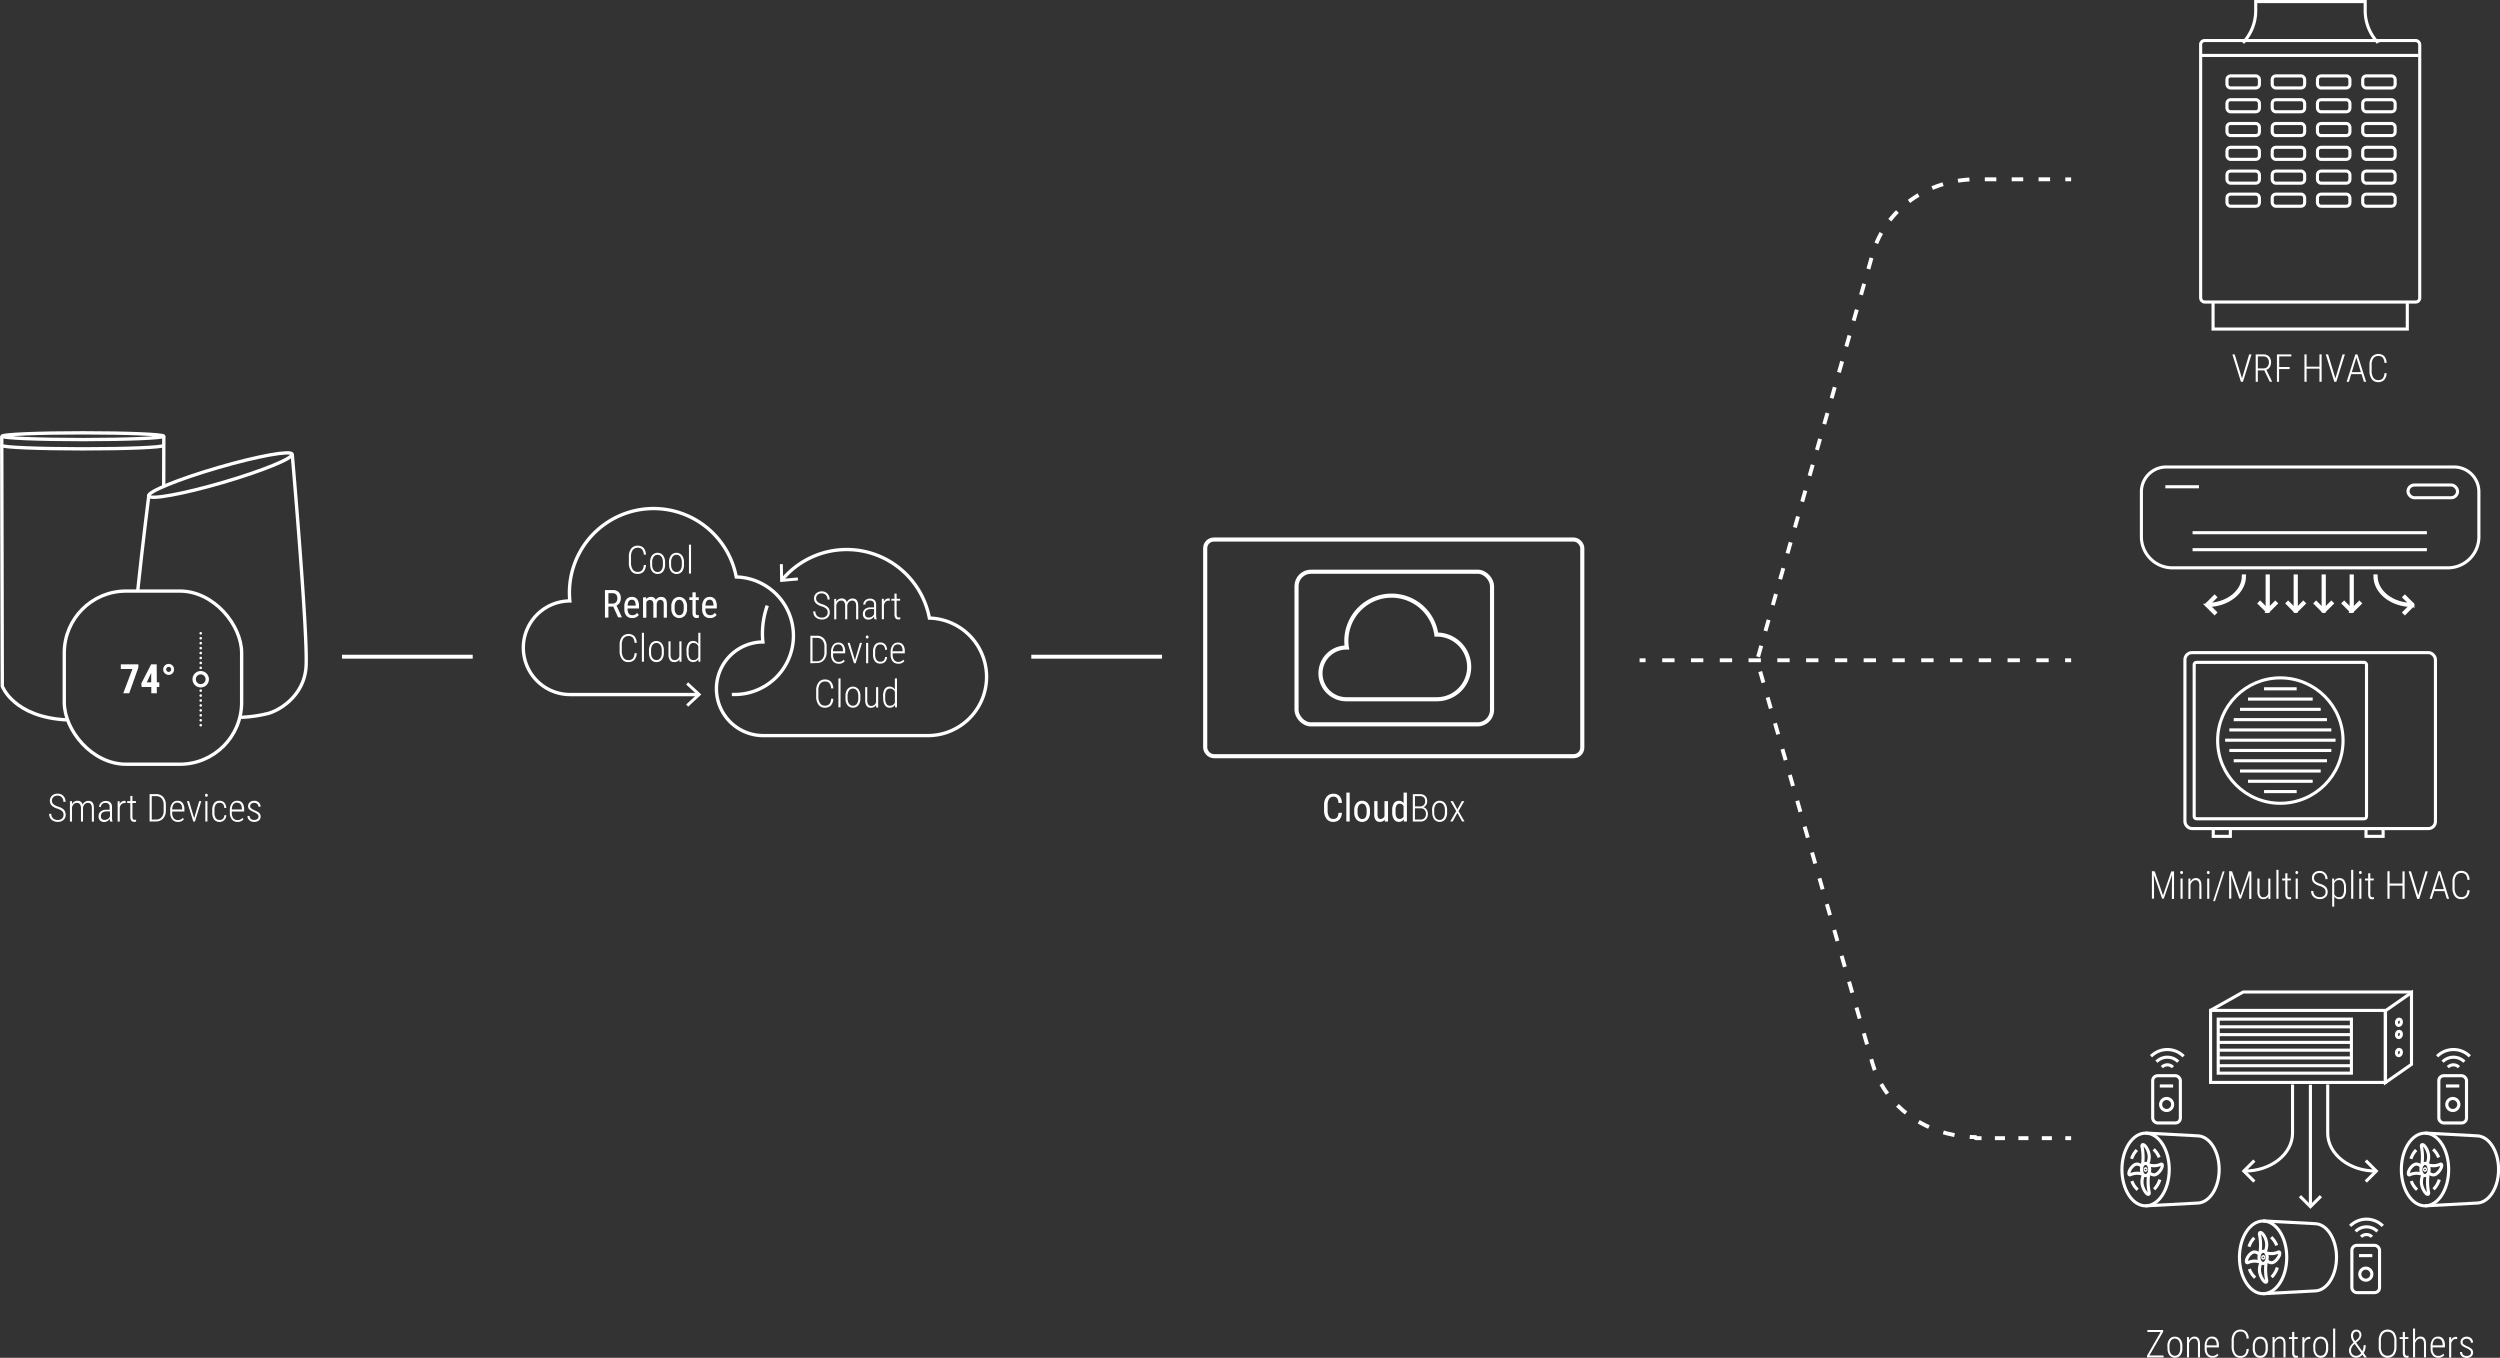 <?xml version="1.0" encoding="UTF-8"?> <svg xmlns="http://www.w3.org/2000/svg" viewBox="0 0 907.77 493.03"><rect x="0" y="0" width="907.77" height="493.03" fill="#333333" stroke="none"/><defs><style>.cls-1{fill:#fff;}.cls-10,.cls-11,.cls-2,.cls-3,.cls-4,.cls-5,.cls-6,.cls-7,.cls-8,.cls-9{fill:none;stroke:#fff;}.cls-2,.cls-3{stroke-width:1.13px;}.cls-10,.cls-3{stroke-miterlimit:10;}.cls-11,.cls-4,.cls-5,.cls-6,.cls-7{stroke-linejoin:round;}.cls-4,.cls-5,.cls-6,.cls-7{stroke-width:1.42px;}.cls-5{stroke-dasharray:4.48 5.97;}.cls-6{stroke-dasharray:3.65 4.87;}.cls-7{stroke-dasharray:4.18 5.58;}.cls-8{stroke-width:1.5px;}.cls-10,.cls-11,.cls-9{stroke-width:1.22px;}.cls-11{stroke-linecap:round;}</style></defs><g id="Layer_2" data-name="Layer 2"><g id="Layer_7" data-name="Layer 7"><path class="cls-1" d="M23.06,295.85a1.78,1.78,0,0,0-.48-1.31,4.87,4.87,0,0,0-1.77-.92,5.6,5.6,0,0,1-1.91-1,2.57,2.57,0,0,1,0-3.72,2.88,2.88,0,0,1,2-.72A2.76,2.76,0,0,1,23,289a3,3,0,0,1,.81,2.15H23a2.29,2.29,0,0,0-.57-1.62,1.94,1.94,0,0,0-1.53-.62,2.09,2.09,0,0,0-1.49.51,1.73,1.73,0,0,0-.54,1.31A1.6,1.6,0,0,0,19.4,292a4.53,4.53,0,0,0,1.63.86,6.38,6.38,0,0,1,1.7.77,2.61,2.61,0,0,1,.85.94,2.8,2.8,0,0,1,.27,1.27,2.39,2.39,0,0,1-.79,1.88,3,3,0,0,1-2.09.72,3.58,3.58,0,0,1-1.6-.36,2.72,2.72,0,0,1-1.12-1,3,3,0,0,1-.41-1.59h.78a2.14,2.14,0,0,0,.64,1.65,2.38,2.38,0,0,0,1.71.6,2.24,2.24,0,0,0,1.52-.5A1.73,1.73,0,0,0,23.06,295.85Z"></path><path class="cls-1" d="M26.15,290.9l0,1.11a2.16,2.16,0,0,1,2-1.24A1.76,1.76,0,0,1,30,292.13a2.51,2.51,0,0,1,.9-1,2.23,2.23,0,0,1,1.2-.34c1.33,0,2,.85,2,2.57v5h-.75v-4.91A2.48,2.48,0,0,0,33,292a1.3,1.3,0,0,0-1.12-.47,1.58,1.58,0,0,0-1.19.55,2.17,2.17,0,0,0-.55,1.34v4.92H29.4v-4.89A2.4,2.4,0,0,0,29,292a1.33,1.33,0,0,0-1.12-.47,1.53,1.53,0,0,0-1.07.43,2.43,2.43,0,0,0-.66,1.23v5.15h-.76v-7.4Z"></path><path class="cls-1" d="M40,298.3a4.55,4.55,0,0,1-.14-1,2.41,2.41,0,0,1-.88.86,2.27,2.27,0,0,1-1.16.31,2,2,0,0,1-1.49-.54,2.09,2.09,0,0,1-.54-1.54,2.15,2.15,0,0,1,.74-1.72,3.09,3.09,0,0,1,2-.65h1.27v-1a1.45,1.45,0,0,0-.39-1.14,1.7,1.7,0,0,0-1.15-.34,1.63,1.63,0,0,0-1.16.41,1.37,1.37,0,0,0-.45,1.06H36a2,2,0,0,1,.69-1.54,2.41,2.41,0,0,1,1.71-.63,2.28,2.28,0,0,1,1.69.56,2.19,2.19,0,0,1,.58,1.63v3.63a5.12,5.12,0,0,0,.19,1.63v.08ZM38,297.71a2.11,2.11,0,0,0,1.19-.35,2.13,2.13,0,0,0,.75-.93v-1.8h-1.2a2.45,2.45,0,0,0-1.57.46,1.5,1.5,0,0,0-.52,1.21Q36.6,297.71,38,297.71Z"></path><path class="cls-1" d="M45.61,291.61a2.88,2.88,0,0,0-.47,0,1.42,1.42,0,0,0-1.06.43,2.35,2.35,0,0,0-.6,1.19v5.11h-.76v-7.4h.74l0,1.11a1.77,1.77,0,0,1,1.69-1.24,1,1,0,0,1,.46.09Z"></path><path class="cls-1" d="M48.09,289v1.88h1.26v.69H48.09v4.91a1.8,1.8,0,0,0,.18.91.65.65,0,0,0,.61.3,4,4,0,0,0,.54-.07l0,.68a1.81,1.81,0,0,1-.74.12c-.89,0-1.35-.61-1.37-1.83v-5H46.19v-.69h1.14V289Z"></path><path class="cls-1" d="M54.32,298.3v-9.95h2.34a3.31,3.31,0,0,1,2.57,1,4.23,4.23,0,0,1,1,2.86v2.08a4.19,4.19,0,0,1-1,2.93,3.42,3.42,0,0,1-2.67,1.05Zm.78-9.21v8.49h1.51a2.61,2.61,0,0,0,2.06-.83,3.47,3.47,0,0,0,.75-2.35v-2.09a3.58,3.58,0,0,0-.71-2.38,2.58,2.58,0,0,0-2.07-.84Z"></path><path class="cls-1" d="M64.57,298.44a2.55,2.55,0,0,1-2-.86,3.62,3.62,0,0,1-.76-2.43v-.9a4.08,4.08,0,0,1,.72-2.56,2.33,2.33,0,0,1,1.95-.92,2.23,2.23,0,0,1,1.84.78,3.9,3.9,0,0,1,.64,2.41v.71H62.53v.42a3.11,3.11,0,0,0,.54,2,1.84,1.84,0,0,0,1.54.69,2.24,2.24,0,0,0,1.77-.8l.39.51A2.54,2.54,0,0,1,64.57,298.44Zm-.13-7a1.63,1.63,0,0,0-1.38.63,3.31,3.31,0,0,0-.53,1.85h3.63v-.2C66.13,292.24,65.55,291.48,64.44,291.48Z"></path><path class="cls-1" d="M70.5,297.11l1.82-6.21h.78l-2.31,7.4h-.6l-2.32-7.4h.78Z"></path><path class="cls-1" d="M74.45,288.77a.62.62,0,0,1,.13-.4.51.51,0,0,1,.74,0,.62.62,0,0,1,.13.4.56.56,0,0,1-.13.39.51.51,0,0,1-.74,0A.56.56,0,0,1,74.45,288.77Zm.87,9.53h-.76v-7.4h.76Z"></path><path class="cls-1" d="M79.76,297.73a1.61,1.61,0,0,0,1.22-.45,1.93,1.93,0,0,0,.46-1.27h.73a2.53,2.53,0,0,1-.73,1.78,2.31,2.31,0,0,1-1.68.65,2.37,2.37,0,0,1-2-.85,4,4,0,0,1-.69-2.5v-.9a4.16,4.16,0,0,1,.67-2.56,2.37,2.37,0,0,1,2-.86,2.24,2.24,0,0,1,1.74.69,3,3,0,0,1,.68,1.94h-.73A2.29,2.29,0,0,0,81,292a1.53,1.53,0,0,0-1.22-.5,1.64,1.64,0,0,0-1.44.66,3.58,3.58,0,0,0-.46,2V295a3.59,3.59,0,0,0,.46,2.06A1.67,1.67,0,0,0,79.76,297.73Z"></path><path class="cls-1" d="M86.21,298.44a2.55,2.55,0,0,1-2-.86,3.67,3.67,0,0,1-.75-2.43v-.9a4.08,4.08,0,0,1,.71-2.56,2.33,2.33,0,0,1,2-.92,2.22,2.22,0,0,1,1.84.78,3.83,3.83,0,0,1,.64,2.41v.71H84.17v.42a3.11,3.11,0,0,0,.54,2,1.86,1.86,0,0,0,1.54.69,2.21,2.21,0,0,0,1.77-.8l.39.51A2.54,2.54,0,0,1,86.21,298.44Zm-.13-7a1.62,1.62,0,0,0-1.37.63,3.15,3.15,0,0,0-.53,1.85h3.63v-.2C87.77,292.24,87.2,291.48,86.08,291.48Z"></path><path class="cls-1" d="M93.88,296.48a1.12,1.12,0,0,0-.4-.84,5.17,5.17,0,0,0-1.34-.78,8.07,8.07,0,0,1-1.33-.71,2,2,0,0,1-.55-.62,1.65,1.65,0,0,1-.18-.79,1.86,1.86,0,0,1,.62-1.42,2.28,2.28,0,0,1,1.59-.55,2.37,2.37,0,0,1,1.68.59,2.06,2.06,0,0,1,.63,1.57h-.76a1.39,1.39,0,0,0-.43-1,1.58,1.58,0,0,0-1.12-.41,1.54,1.54,0,0,0-1.06.34,1.13,1.13,0,0,0-.4.89.94.94,0,0,0,.31.72,5.85,5.85,0,0,0,1.29.76,7.53,7.53,0,0,1,1.43.75,2,2,0,0,1,.58.65,1.65,1.65,0,0,1,.2.85A1.83,1.83,0,0,1,94,297.9a2.53,2.53,0,0,1-1.68.54,2.59,2.59,0,0,1-1.78-.6,2,2,0,0,1-.68-1.56h.77a1.42,1.42,0,0,0,.46,1.07,1.79,1.79,0,0,0,1.23.38,1.76,1.76,0,0,0,1.12-.34A1.12,1.12,0,0,0,93.88,296.48Z"></path><path class="cls-1" d="M234.55,205.17a3.7,3.7,0,0,1-.9,2.46,3,3,0,0,1-2.2.78,2.69,2.69,0,0,1-2.27-1.09,4.75,4.75,0,0,1-.84-3v-2.17a4.57,4.57,0,0,1,.85-2.94,2.82,2.82,0,0,1,2.33-1.07,2.86,2.86,0,0,1,2.16.8,3.82,3.82,0,0,1,.87,2.46h-.79a3.26,3.26,0,0,0-.64-1.94,2.36,2.36,0,0,0-3.36.26,4,4,0,0,0-.63,2.44v2.13a4.28,4.28,0,0,0,.61,2.47,2,2,0,0,0,1.71.88,2.16,2.16,0,0,0,1.69-.58,3.3,3.3,0,0,0,.62-1.93Z"></path><path class="cls-1" d="M236.05,204.2a4,4,0,0,1,.72-2.53,2.59,2.59,0,0,1,4,0,4.09,4.09,0,0,1,.73,2.53V205a4,4,0,0,1-.73,2.54,2.6,2.6,0,0,1-3.93,0,3.91,3.91,0,0,1-.75-2.45Zm.76.76a3.48,3.48,0,0,0,.52,2,1.66,1.66,0,0,0,1.43.73,1.64,1.64,0,0,0,1.43-.71,3.52,3.52,0,0,0,.51-2v-.79a3.48,3.48,0,0,0-.52-2,1.65,1.65,0,0,0-1.43-.73,1.63,1.63,0,0,0-1.4.72,3.34,3.34,0,0,0-.54,2Z"></path><path class="cls-1" d="M242.92,204.2a4,4,0,0,1,.72-2.53,2.59,2.59,0,0,1,4,0,4.09,4.09,0,0,1,.73,2.53V205a4,4,0,0,1-.73,2.54,2.6,2.6,0,0,1-3.93,0,3.91,3.91,0,0,1-.75-2.45Zm.76.76a3.48,3.48,0,0,0,.52,2,1.66,1.66,0,0,0,1.43.73,1.64,1.64,0,0,0,1.43-.71,3.44,3.44,0,0,0,.51-2v-.79a3.48,3.48,0,0,0-.52-2,1.65,1.65,0,0,0-1.43-.73,1.63,1.63,0,0,0-1.4.72,3.34,3.34,0,0,0-.54,2Z"></path><path class="cls-1" d="M250.92,208.27h-.76v-10.5h.76Z"></path><path class="cls-1" d="M222.67,220.25h-1.75v4h-1.26v-10h2.79a3,3,0,0,1,2.22.76,3.08,3.08,0,0,1,.75,2.24,3.13,3.13,0,0,1-.41,1.61,2.56,2.56,0,0,1-1.15,1l1.93,4.23v.08h-1.35Zm-1.75-1.07h1.52a1.61,1.61,0,0,0,1.25-.51,1.94,1.94,0,0,0,.47-1.36c0-1.28-.58-1.91-1.74-1.91h-1.5Z"></path><path class="cls-1" d="M229.57,224.41a2.69,2.69,0,0,1-2.12-.82,3.59,3.59,0,0,1-.75-2.42v-.89a4.18,4.18,0,0,1,.72-2.6,2.41,2.41,0,0,1,2-.94,2.31,2.31,0,0,1,1.94.83,4.24,4.24,0,0,1,.66,2.58v.79H227.9v.17a2.7,2.7,0,0,0,.45,1.73,1.58,1.58,0,0,0,1.29.54,2.16,2.16,0,0,0,.94-.2,2.47,2.47,0,0,0,.76-.64l.63.76A2.76,2.76,0,0,1,229.57,224.41Zm-.14-6.63a1.25,1.25,0,0,0-1.11.52,3,3,0,0,0-.41,1.6h2.91v-.16a2.82,2.82,0,0,0-.38-1.51A1.17,1.17,0,0,0,229.43,217.78Z"></path><path class="cls-1" d="M234.62,216.88l0,.68a2.21,2.21,0,0,1,1.78-.82,1.75,1.75,0,0,1,1.73,1.07,2.21,2.21,0,0,1,1.94-1.07c1.36,0,2.06.85,2.09,2.55v5H241v-4.86a2,2,0,0,0-.29-1.2,1.25,1.25,0,0,0-1.86,0,1.92,1.92,0,0,0-.39,1.08v5h-1.22v-4.92c0-1-.43-1.54-1.25-1.54a1.32,1.32,0,0,0-1.29.92v5.54h-1.21v-7.39Z"></path><path class="cls-1" d="M243.76,220.23a3.88,3.88,0,0,1,.78-2.55,2.77,2.77,0,0,1,4.14,0,3.77,3.77,0,0,1,.8,2.49v.78a3.88,3.88,0,0,1-.78,2.55,2.79,2.79,0,0,1-4.14,0,3.8,3.8,0,0,1-.8-2.46Zm1.21.7a3.15,3.15,0,0,0,.45,1.8,1.4,1.4,0,0,0,1.2.65q1.6,0,1.65-2.31v-.84a3.14,3.14,0,0,0-.45-1.79,1.39,1.39,0,0,0-1.21-.66,1.37,1.37,0,0,0-1.19.66,3.14,3.14,0,0,0-.45,1.79Z"></path><path class="cls-1" d="M252.63,215.09v1.79h1.11v1h-1.11v4.59a1.2,1.2,0,0,0,.14.66.53.53,0,0,0,.49.23,1.73,1.73,0,0,0,.49-.08l0,1a2.63,2.63,0,0,1-.84.13,1.27,1.27,0,0,1-1.09-.51,2.43,2.43,0,0,1-.38-1.45v-4.59h-1.13v-1h1.13v-1.79Z"></path><path class="cls-1" d="M257.82,224.41a2.69,2.69,0,0,1-2.12-.82,3.59,3.59,0,0,1-.75-2.42v-.89a4.18,4.18,0,0,1,.72-2.6,2.41,2.41,0,0,1,2-.94,2.33,2.33,0,0,1,1.95.83,4.32,4.32,0,0,1,.65,2.58v.79h-4.13v.17a2.7,2.7,0,0,0,.45,1.73,1.58,1.58,0,0,0,1.29.54,2.16,2.16,0,0,0,.94-.2,2.47,2.47,0,0,0,.76-.64l.63.76A2.73,2.73,0,0,1,257.82,224.41Zm-.14-6.63a1.25,1.25,0,0,0-1.11.52,3,3,0,0,0-.41,1.6h2.91v-.16a2.82,2.82,0,0,0-.38-1.51A1.16,1.16,0,0,0,257.68,217.78Z"></path><path class="cls-1" d="M231.2,237.17a3.66,3.66,0,0,1-.9,2.46,3,3,0,0,1-2.19.78,2.69,2.69,0,0,1-2.28-1.09,4.71,4.71,0,0,1-.84-3V234.2a4.62,4.62,0,0,1,.85-2.95,3.19,3.19,0,0,1,4.49-.26,3.79,3.79,0,0,1,.87,2.45h-.79a3.25,3.25,0,0,0-.64-1.93,2.36,2.36,0,0,0-3.36.26,4,4,0,0,0-.63,2.44v2.13a4.28,4.28,0,0,0,.61,2.47,2,2,0,0,0,1.72.88,2.15,2.15,0,0,0,1.68-.58,3.33,3.33,0,0,0,.62-1.94Z"></path><path class="cls-1" d="M233.83,240.28h-.76v-10.5h.76Z"></path><path class="cls-1" d="M235.65,236.2a4,4,0,0,1,.72-2.53,2.57,2.57,0,0,1,3.95,0,3.92,3.92,0,0,1,.73,2.52V237a4,4,0,0,1-.73,2.54,2.6,2.6,0,0,1-3.92,0,3.81,3.81,0,0,1-.75-2.45Zm.76.77a3.35,3.35,0,0,0,.52,2,1.79,1.79,0,0,0,2.86,0,3.47,3.47,0,0,0,.5-2v-.79a3.4,3.4,0,0,0-.52-2,1.75,1.75,0,0,0-2.83,0,3.45,3.45,0,0,0-.53,2Z"></path><path class="cls-1" d="M246.77,239.4a2.14,2.14,0,0,1-2,1,1.77,1.77,0,0,1-1.52-.69,3.54,3.54,0,0,1-.52-2.05v-4.79h.75v4.77a2.67,2.67,0,0,0,.36,1.52,1.16,1.16,0,0,0,1,.52,1.75,1.75,0,0,0,1.84-1.39v-5.42h.77v7.4h-.74Z"></path><path class="cls-1" d="M249.27,236.24a4.59,4.59,0,0,1,.61-2.62,2,2,0,0,1,1.8-.88,2,2,0,0,1,1.88,1.13v-4.09h.76v10.5h-.71l0-.95a2.23,2.23,0,0,1-3.69.2,4.6,4.6,0,0,1-.62-2.53Zm.77.69a3.93,3.93,0,0,0,.43,2.09,1.48,1.48,0,0,0,1.36.67,1.81,1.81,0,0,0,1.73-1.14v-3.84a1.77,1.77,0,0,0-1.73-1.23,1.48,1.48,0,0,0-1.35.66,3.9,3.9,0,0,0-.44,2.05Z"></path><path class="cls-1" d="M300.54,222.39a1.78,1.78,0,0,0-.48-1.32,4.57,4.57,0,0,0-1.77-.91,5.6,5.6,0,0,1-1.91-1,2.37,2.37,0,0,1-.8-1.86,2.42,2.42,0,0,1,.79-1.86,2.88,2.88,0,0,1,2-.72,2.76,2.76,0,0,1,2.08.84,2.93,2.93,0,0,1,.8,2.14h-.78a2.29,2.29,0,0,0-.57-1.62,2,2,0,0,0-1.53-.62,2.11,2.11,0,0,0-1.49.51,1.73,1.73,0,0,0-.54,1.32,1.61,1.61,0,0,0,.51,1.23,4.5,4.5,0,0,0,1.64.85,6.78,6.78,0,0,1,1.69.77,2.6,2.6,0,0,1,.85.94,2.83,2.83,0,0,1,.27,1.27,2.43,2.43,0,0,1-.79,1.89,3,3,0,0,1-2.09.71,3.51,3.51,0,0,1-1.59-.36,2.68,2.68,0,0,1-1.13-1,3,3,0,0,1-.41-1.59h.78a2.14,2.14,0,0,0,.64,1.65,2.34,2.34,0,0,0,1.71.61,2.2,2.2,0,0,0,1.52-.51A1.72,1.72,0,0,0,300.54,222.39Z"></path><path class="cls-1" d="M303.64,217.44l0,1.1a2.17,2.17,0,0,1,2-1.24,1.75,1.75,0,0,1,1.84,1.36,2.66,2.66,0,0,1,.9-1,2.23,2.23,0,0,1,1.2-.34c1.33,0,2,.86,2.05,2.57v5h-.76v-4.91a2.5,2.5,0,0,0-.36-1.43,1.29,1.29,0,0,0-1.12-.47,1.63,1.63,0,0,0-1.19.55,2.2,2.2,0,0,0-.55,1.34v4.92h-.77v-4.89a2.35,2.35,0,0,0-.36-1.44,1.3,1.3,0,0,0-1.11-.48,1.5,1.5,0,0,0-1.08.44,2.49,2.49,0,0,0-.66,1.23v5.14h-.76v-7.39Z"></path><path class="cls-1" d="M317.52,224.83a5.08,5.08,0,0,1-.14-1,2.42,2.42,0,0,1-.88.86,2.31,2.31,0,0,1-1.16.3,2,2,0,0,1-1.49-.54,2.07,2.07,0,0,1-.53-1.54,2.13,2.13,0,0,1,.74-1.72,3,3,0,0,1,2.05-.64h1.27v-1a1.41,1.41,0,0,0-.4-1.13,1.68,1.68,0,0,0-1.15-.35,1.65,1.65,0,0,0-1.15.41,1.37,1.37,0,0,0-.45,1.06h-.76a2,2,0,0,1,.68-1.54,2.45,2.45,0,0,1,1.72-.63,2.32,2.32,0,0,1,1.68.56,2.15,2.15,0,0,1,.58,1.63v3.63a4.8,4.8,0,0,0,.2,1.63v.08Zm-2.08-.59a2.07,2.07,0,0,0,1.18-.35,2,2,0,0,0,.76-.93v-1.8h-1.21a2.46,2.46,0,0,0-1.56.46,1.51,1.51,0,0,0-.53,1.21C314.08,223.77,314.53,224.24,315.44,224.24Z"></path><path class="cls-1" d="M323.1,218.15a3,3,0,0,0-.48-.05,1.43,1.43,0,0,0-1.06.43,2.52,2.52,0,0,0-.6,1.2v5.1h-.76v-7.39h.74l0,1.1a1.79,1.79,0,0,1,1.69-1.24.94.94,0,0,1,.46.09Z"></path><path class="cls-1" d="M325.57,215.55v1.89h1.27v.68h-1.27V223a1.78,1.78,0,0,0,.18.9.66.66,0,0,0,.61.3,3,3,0,0,0,.55-.07l0,.68a1.89,1.89,0,0,1-.75.12c-.89,0-1.34-.61-1.37-1.83v-5h-1.14v-.68h1.14v-1.89Z"></path><path class="cls-1" d="M294.25,240.84v-10h2.34a3.32,3.32,0,0,1,2.57,1,4.22,4.22,0,0,1,1,2.85v2.09a4.16,4.16,0,0,1-1,2.92,3.38,3.38,0,0,1-2.67,1.06Zm.78-9.22v8.49h1.51a2.6,2.6,0,0,0,2.06-.82,3.49,3.49,0,0,0,.75-2.36v-2.08a3.56,3.56,0,0,0-.71-2.38,2.55,2.55,0,0,0-2.07-.85Z"></path><path class="cls-1" d="M304.5,241a2.54,2.54,0,0,1-2-.85,3.62,3.62,0,0,1-.75-2.43v-.91a4.07,4.07,0,0,1,.71-2.55,2.31,2.31,0,0,1,1.95-.93,2.21,2.21,0,0,1,1.84.79,3.88,3.88,0,0,1,.64,2.41v.71h-4.39v.41a3.14,3.14,0,0,0,.54,2,1.84,1.84,0,0,0,1.54.69,2.21,2.21,0,0,0,1.77-.8l.39.5A2.54,2.54,0,0,1,304.5,241Zm-.13-7a1.64,1.64,0,0,0-1.38.64,3.28,3.28,0,0,0-.53,1.85h3.63v-.2C306.06,234.77,305.48,234,304.37,234Z"></path><path class="cls-1" d="M310.43,239.65l1.82-6.21H313l-2.31,7.4h-.6l-2.32-7.4h.78Z"></path><path class="cls-1" d="M314.38,231.31a.6.6,0,0,1,.13-.4.51.51,0,0,1,.74,0,.6.6,0,0,1,.13.4.59.59,0,0,1-.13.39.51.51,0,0,1-.74,0A.59.59,0,0,1,314.38,231.31Zm.87,9.53h-.76v-7.4h.76Z"></path><path class="cls-1" d="M319.69,240.26a1.63,1.63,0,0,0,1.22-.44,2,2,0,0,0,.46-1.27h.73a2.55,2.55,0,0,1-.73,1.78,2.3,2.3,0,0,1-1.68.64,2.4,2.4,0,0,1-2-.84,4,4,0,0,1-.69-2.51v-.9a4.11,4.11,0,0,1,.68-2.56,2.37,2.37,0,0,1,2-.86,2.21,2.21,0,0,1,1.74.7,3,3,0,0,1,.68,1.94h-.73a2.25,2.25,0,0,0-.47-1.42,1.51,1.51,0,0,0-1.22-.51,1.62,1.62,0,0,0-1.44.67,3.56,3.56,0,0,0-.46,2v.84a3.6,3.6,0,0,0,.46,2.07A1.66,1.66,0,0,0,319.69,240.26Z"></path><path class="cls-1" d="M326.14,241a2.54,2.54,0,0,1-2-.85,3.67,3.67,0,0,1-.75-2.43v-.91a4.13,4.13,0,0,1,.71-2.55,2.32,2.32,0,0,1,1.95-.93,2.2,2.2,0,0,1,1.84.79,3.87,3.87,0,0,1,.65,2.41v.71h-4.4v.41a3.14,3.14,0,0,0,.54,2,1.86,1.86,0,0,0,1.54.69,2.21,2.21,0,0,0,1.77-.8l.4.5A2.57,2.57,0,0,1,326.14,241Zm-.13-7a1.63,1.63,0,0,0-1.37.64,3.13,3.13,0,0,0-.53,1.85h3.63v-.2C327.7,234.77,327.13,234,326,234Z"></path><path class="cls-1" d="M302.58,253.74a3.75,3.75,0,0,1-.9,2.45,3,3,0,0,1-2.2.79,2.74,2.74,0,0,1-2.28-1.09,4.89,4.89,0,0,1-.84-3v-2.16a4.58,4.58,0,0,1,.86-2.94,2.8,2.8,0,0,1,2.32-1.07,2.86,2.86,0,0,1,2.16.8,3.85,3.85,0,0,1,.88,2.45h-.8a3.25,3.25,0,0,0-.63-1.93,2.07,2.07,0,0,0-1.61-.58,2,2,0,0,0-1.75.84,4,4,0,0,0-.63,2.44v2.13a4.28,4.28,0,0,0,.61,2.47,1.94,1.94,0,0,0,1.71.88,2.12,2.12,0,0,0,1.68-.58,3.19,3.19,0,0,0,.62-1.93Z"></path><path class="cls-1" d="M305.21,256.84h-.77v-10.5h.77Z"></path><path class="cls-1" d="M307,252.77a4,4,0,0,1,.73-2.53,2.58,2.58,0,0,1,3.95,0,4,4,0,0,1,.73,2.52v.79a3.94,3.94,0,0,1-.73,2.54,2.6,2.6,0,0,1-3.93,0,3.93,3.93,0,0,1-.75-2.45Zm.77.76a3.42,3.42,0,0,0,.51,2,1.78,1.78,0,0,0,2.87,0,3.55,3.55,0,0,0,.5-2v-.79a3.4,3.4,0,0,0-.52-2,1.75,1.75,0,0,0-2.83,0,3.37,3.37,0,0,0-.53,2Z"></path><path class="cls-1" d="M318.14,256a2.13,2.13,0,0,1-1.95,1,1.76,1.76,0,0,1-1.51-.7,3.46,3.46,0,0,1-.52-2v-4.79h.75v4.77a2.64,2.64,0,0,0,.36,1.52,1.14,1.14,0,0,0,1,.52,1.75,1.75,0,0,0,1.84-1.39v-5.42h.77v7.4h-.74Z"></path><path class="cls-1" d="M320.65,252.8a4.62,4.62,0,0,1,.6-2.61,2.06,2.06,0,0,1,1.81-.88,2,2,0,0,1,1.88,1.12v-4.09h.76v10.5H325l0-.95a2.05,2.05,0,0,1-1.9,1.09,2,2,0,0,1-1.78-.89,4.44,4.44,0,0,1-.62-2.53Zm.77.69a4,4,0,0,0,.42,2.09,1.49,1.49,0,0,0,1.36.67,1.81,1.81,0,0,0,1.74-1.14v-3.84a1.77,1.77,0,0,0-1.73-1.23,1.51,1.51,0,0,0-1.36.66,3.91,3.91,0,0,0-.43,2.05Z"></path><rect class="cls-2" x="793.36" y="236.97" width="90.97" height="63.89" rx="2.57"></rect><rect class="cls-2" x="796.72" y="240.51" width="62.58" height="56.79" rx="0.83"></rect><circle class="cls-2" cx="828.01" cy="268.91" r="22.77"></circle><line class="cls-2" x1="807.97" y1="268.77" x2="848.06" y2="268.77"></line><line class="cls-2" x1="809.49" y1="265.04" x2="846.53" y2="265.04"></line><line class="cls-2" x1="811.08" y1="261.31" x2="844.95" y2="261.31"></line><line class="cls-2" x1="813.37" y1="257.57" x2="842.66" y2="257.57"></line><line class="cls-2" x1="816.27" y1="253.84" x2="839.76" y2="253.84"></line><line class="cls-2" x1="822.09" y1="250.11" x2="833.94" y2="250.11"></line><line class="cls-2" x1="846.53" y1="272.5" x2="809.49" y2="272.5"></line><line class="cls-2" x1="844.95" y1="276.23" x2="811.08" y2="276.23"></line><line class="cls-2" x1="842.66" y1="279.96" x2="813.37" y2="279.96"></line><line class="cls-2" x1="839.76" y1="283.69" x2="816.27" y2="283.69"></line><line class="cls-2" x1="833.94" y1="287.43" x2="822.09" y2="287.43"></line><polyline class="cls-2" points="809.86 300.94 809.86 303.69 803.65 303.69 803.65 300.94"></polyline><polyline class="cls-2" points="865.33 300.94 865.33 303.69 859.12 303.69 859.12 300.94"></polyline><path class="cls-2" d="M788.83,206.19a11.28,11.28,0,0,1-11.27-11.27V178.57a9,9,0,0,1,9-9H891.1a9,9,0,0,1,9,9v16.35a11.28,11.28,0,0,1-11.28,11.27Z"></path><rect class="cls-2" x="823.23" y="209.14" width="0.4" height="12.71"></rect><path class="cls-2" d="M823.43,222.05a.2.2,0,0,1-.14-.06l-2.9-2.89.28-.28,2.76,2.75,2.75-2.75.29.28-2.9,2.89A.2.2,0,0,1,823.43,222.05Z"></path><rect class="cls-2" x="833.4" y="209.14" width="0.4" height="12.71"></rect><path class="cls-2" d="M833.6,222.05a.2.2,0,0,1-.15-.06l-2.89-2.89.28-.28,2.76,2.75,2.75-2.75.28.28L833.74,222A.2.2,0,0,1,833.6,222.05Z"></path><rect class="cls-2" x="843.56" y="209.14" width="0.4" height="12.71"></rect><path class="cls-2" d="M843.76,222.05a.2.2,0,0,1-.14-.06l-2.89-2.89.28-.28,2.75,2.75,2.76-2.75.28.28L843.9,222A.17.17,0,0,1,843.76,222.05Z"></path><rect class="cls-2" x="853.73" y="209.14" width="0.4" height="12.71"></rect><path class="cls-2" d="M853.93,222.05h0a.2.2,0,0,1-.14-.06l-2.9-2.89.29-.28,2.75,2.75,2.76-2.75.28.28-2.9,2.89A.18.18,0,0,1,853.93,222.05Z"></path><path class="cls-2" d="M801.53,219.84v-.4c7.21,0,13.07-4.62,13.07-10.3h.4C815,215,809,219.84,801.53,219.84Z"></path><path class="cls-2" d="M804.13,222.68l-2.89-2.9a.19.19,0,0,1,0-.28l2.89-2.9.28.28-2.75,2.76,2.75,2.75Z"></path><path class="cls-2" d="M875.83,219.84c-7.43,0-13.47-4.8-13.47-10.7h.4c0,5.68,5.86,10.3,13.07,10.3Z"></path><path class="cls-2" d="M873.23,222.68l-.29-.29,2.76-2.75-2.76-2.76.29-.28,2.89,2.9a.18.18,0,0,1,.06.14.2.2,0,0,1-.06.14Z"></path><line class="cls-2" x1="796.14" y1="193.43" x2="881.22" y2="193.43"></line><line class="cls-2" x1="796.14" y1="199.59" x2="881.22" y2="199.59"></line><rect class="cls-2" x="874.37" y="176.11" width="17.98" height="4.62" rx="2.31"></rect><line class="cls-2" x1="786.26" y1="176.75" x2="798.46" y2="176.75"></line><polyline class="cls-2" points="842.74 434.34 838.94 438.15 835.13 434.35"></polyline><line class="cls-2" x1="838.93" y1="437.43" x2="838.93" y2="393.89"></line><path class="cls-2" d="M815,425.22c9.63,0,17.44-6.17,17.44-13.79V393.79"></path><polyline class="cls-2" points="818.57 429.03 814.76 425.22 818.57 421.41"></polyline><path class="cls-2" d="M862.65,425.22c-9.63,0-17.44-6.17-17.44-13.79V393.77"></path><polyline class="cls-2" points="859.04 429.03 862.85 425.22 859.04 421.41"></polyline><rect class="cls-2" x="802.68" y="366.89" width="63.43" height="26.15"></rect><rect class="cls-2" x="805.45" y="370.05" width="48.36" height="19.62"></rect><line class="cls-2" x1="853.87" y1="372.85" x2="805.54" y2="372.85"></line><line class="cls-2" x1="853.87" y1="375.68" x2="805.54" y2="375.68"></line><line class="cls-2" x1="853.87" y1="378.5" x2="805.54" y2="378.5"></line><line class="cls-2" x1="853.87" y1="381.32" x2="805.54" y2="381.32"></line><line class="cls-2" x1="853.87" y1="384.15" x2="805.54" y2="384.15"></line><line class="cls-2" x1="853.87" y1="386.97" x2="805.54" y2="386.97"></line><polygon class="cls-2" points="875.63 386.47 866.19 393.07 866.19 367.01 875.63 360.41 875.63 386.47"></polygon><polyline class="cls-2" points="875.68 360.2 814.51 360.2 802.62 366.88"></polyline><ellipse class="cls-2" cx="871.12" cy="371.22" rx="1.14" ry="0.88" transform="translate(369.41 1174.3) rotate(-81.09)"></ellipse><ellipse class="cls-2" cx="871.12" cy="375.65" rx="1.14" ry="0.88" transform="translate(365.03 1178.04) rotate(-81.09)"></ellipse><ellipse class="cls-2" cx="871.12" cy="382.21" rx="1.14" ry="0.88" transform="translate(358.55 1183.58) rotate(-81.09)"></ellipse><ellipse class="cls-2" cx="821.75" cy="456.56" rx="8.59" ry="13.2"></ellipse><path class="cls-2" d="M821.75,469.75l18.71-1c4.39,0,7.95-5.47,7.95-12.21s-3.56-12.22-7.95-12.22l-18.71-1"></path><path class="cls-2" d="M820.57,455.2a19.11,19.11,0,0,0-.12-6.91c-.07-.34,0-.69.21-.73.79-.3,2.45,2.21,2.4,4.49a6,6,0,0,1-.61,2.55.93.93,0,0,0-.05.1"></path><path class="cls-2" d="M821,458.48a6.16,6.16,0,0,0-.57,2.59c-.07,1.88,1.59,4.78,2.4,4.48.19,0,.28-.38.21-.73a18.88,18.88,0,0,1-.11-6.91"></path><path class="cls-2" d="M820.84,458.31a6,6,0,0,0-4.65.17.34.34,0,0,1-.49-.3c-.2-1.18,1.49-3.65,3-3.58a2.49,2.49,0,0,1,1.71.91"></path><path class="cls-2" d="M822.65,454.8a6,6,0,0,0,4.65-.17.34.34,0,0,1,.49.31c.2,1.21-1.75,3.68-3,3.57a2.45,2.45,0,0,1-1.74-.85"></path><ellipse class="cls-2" cx="821.75" cy="456.56" rx="1.49" ry="2.22"></ellipse><path class="cls-2" d="M822,456.56c0,.16-.09.29-.2.29s-.21-.13-.21-.29.09-.3.21-.3S822,456.39,822,456.56Z"></path><path class="cls-2" d="M816.63,452.69a8.31,8.31,0,0,1,1.91-3.22"></path><path class="cls-2" d="M818.86,463.94a8,8,0,0,1-2.1-3.15"></path><path class="cls-2" d="M826.92,460.23a8.43,8.43,0,0,1-2.07,3.51"></path><path class="cls-2" d="M824.69,449.23a7.78,7.78,0,0,1,2,3"></path><ellipse class="cls-2" cx="880.54" cy="424.65" rx="8.59" ry="13.2"></ellipse><path class="cls-2" d="M880.54,437.85l18.71-1c4.39,0,8-5.46,8-12.21s-3.56-12.22-8-12.22l-18.71-1"></path><path class="cls-2" d="M879.36,423.29a19.33,19.33,0,0,0-.11-6.91c-.07-.34,0-.68.2-.73.79-.3,2.45,2.21,2.4,4.49a6,6,0,0,1-.61,2.55l0,.1"></path><path class="cls-2" d="M879.79,426.57a6.31,6.31,0,0,0-.56,2.59c-.08,1.89,1.58,4.79,2.4,4.49.18,0,.27-.39.2-.73a19.16,19.16,0,0,1-.11-6.92"></path><path class="cls-2" d="M879.63,426.41a6,6,0,0,0-4.64.16.33.33,0,0,1-.49-.3c-.21-1.18,1.48-3.65,3-3.58a2.49,2.49,0,0,1,1.71.91"></path><path class="cls-2" d="M881.45,422.89a6,6,0,0,0,4.64-.16.33.33,0,0,1,.49.3c.2,1.22-1.75,3.68-3,3.57a2.44,2.44,0,0,1-1.74-.84"></path><ellipse class="cls-2" cx="880.54" cy="424.65" rx="1.49" ry="2.22"></ellipse><path class="cls-2" d="M880.74,424.65c0,.16-.09.3-.2.3s-.2-.14-.2-.3.09-.3.2-.3S880.74,424.48,880.74,424.65Z"></path><path class="cls-2" d="M875.42,420.78a8.6,8.6,0,0,1,1.91-3.21"></path><path class="cls-2" d="M877.66,432a7.72,7.72,0,0,1-2.1-3.15"></path><path class="cls-2" d="M885.72,428.32a8.44,8.44,0,0,1-2.08,3.51"></path><path class="cls-2" d="M883.49,417.33a7.89,7.89,0,0,1,2,2.95"></path><ellipse class="cls-2" cx="779.08" cy="424.65" rx="8.59" ry="13.2"></ellipse><path class="cls-2" d="M779.08,437.85l18.72-1c4.39,0,8-5.46,8-12.21s-3.56-12.22-8-12.22l-18.72-1"></path><path class="cls-2" d="M777.9,423.29a18.88,18.88,0,0,0-.11-6.91c-.07-.34,0-.68.21-.73.79-.3,2.45,2.21,2.4,4.49a6.1,6.1,0,0,1-.61,2.55l0,.1"></path><path class="cls-2" d="M778.34,426.57a6.16,6.16,0,0,0-.57,2.59c-.07,1.89,1.58,4.79,2.4,4.49.19,0,.28-.39.21-.73a18.94,18.94,0,0,1-.11-6.92"></path><path class="cls-2" d="M778.17,426.41a6,6,0,0,0-4.64.16.34.34,0,0,1-.49-.3c-.2-1.18,1.48-3.65,3-3.58a2.51,2.51,0,0,1,1.71.91"></path><path class="cls-2" d="M780,422.89a6,6,0,0,0,4.65-.16.34.34,0,0,1,.49.3c.2,1.22-1.75,3.68-3,3.57a2.47,2.47,0,0,1-1.74-.84"></path><ellipse class="cls-2" cx="779.08" cy="424.65" rx="1.49" ry="2.22"></ellipse><path class="cls-2" d="M779.28,424.65c0,.16-.09.3-.2.3s-.2-.14-.2-.3.09-.3.2-.3S779.28,424.48,779.28,424.65Z"></path><path class="cls-2" d="M774,420.78a8.34,8.34,0,0,1,1.91-3.21"></path><path class="cls-2" d="M776.2,432a7.82,7.82,0,0,1-2.1-3.15"></path><path class="cls-2" d="M784.26,428.32a8.43,8.43,0,0,1-2.07,3.51"></path><path class="cls-2" d="M782,417.33a7.66,7.66,0,0,1,2,2.95"></path><rect class="cls-2" x="781.66" y="390.6" width="10.05" height="17.16" rx="1.8"></rect><circle class="cls-2" cx="786.68" cy="401.02" r="2.19" transform="translate(282.14 1125.67) rotate(-82.16)"></circle><path class="cls-2" d="M789,387.5a2.78,2.78,0,0,0-4,0"></path><path class="cls-2" d="M790.92,385.52a5.59,5.59,0,0,0-7.9,0"></path><path class="cls-2" d="M792.89,383.55a8.37,8.37,0,0,0-11.84,0"></path><line class="cls-2" x1="784.24" y1="394.33" x2="789.07" y2="394.33"></line><rect class="cls-2" x="885.56" y="390.6" width="10.05" height="17.16" rx="1.8"></rect><circle class="cls-2" cx="890.59" cy="401.02" r="2.19" transform="translate(371.88 1228.61) rotate(-82.16)"></circle><path class="cls-2" d="M892.85,387.5a2.78,2.78,0,0,0-4,0"></path><path class="cls-2" d="M894.83,385.52a5.59,5.59,0,0,0-7.9,0"></path><path class="cls-2" d="M896.8,383.55a8.38,8.38,0,0,0-11.85,0"></path><line class="cls-2" x1="888.14" y1="394.33" x2="892.98" y2="394.33"></line><rect class="cls-2" x="853.98" y="452.2" width="10.05" height="17.16" rx="1.8"></rect><circle class="cls-2" cx="859" cy="462.62" r="2.19" transform="translate(283.58 1250.52) rotate(-82.16)"></circle><path class="cls-2" d="M861.27,449.09a2.79,2.79,0,0,0-3.95,0"></path><path class="cls-2" d="M863.24,447.12a5.58,5.58,0,0,0-7.89,0"></path><path class="cls-2" d="M865.22,445.14a8.38,8.38,0,0,0-11.85,0"></path><line class="cls-2" x1="856.56" y1="455.92" x2="861.4" y2="455.92"></line><path class="cls-1" d="M814.09,137.39l0,.11,0-.11,2.59-8.71h.87l-3.12,9.95h-.73l-3.11-9.95h.85Z"></path><path class="cls-1" d="M822.17,134.49h-2.33v4.14h-.78v-9.95h2.73a2.79,2.79,0,0,1,2.1.77,3,3,0,0,1,.75,2.16,3.06,3.06,0,0,1-.46,1.69,2.42,2.42,0,0,1-1.25,1l2.07,4.23v.09h-.84Zm-2.33-.73h2.08a1.78,1.78,0,0,0,1.41-.6,2.6,2.6,0,0,0,0-3.17,2,2,0,0,0-1.53-.57h-1.94Z"></path><path class="cls-1" d="M831.38,134h-3.83v4.63h-.78v-9.95H832v.74h-4.4v3.84h3.83Z"></path><path class="cls-1" d="M843,138.63h-.79v-4.76h-4.67v4.76h-.78v-9.95h.78v4.46h4.67v-4.46H843Z"></path><path class="cls-1" d="M848,137.39l0,.11,0-.11,2.59-8.71h.86l-3.11,9.95h-.73l-3.11-9.95h.85Z"></path><path class="cls-1" d="M857.48,135.85h-3.74l-.84,2.78h-.82l3.17-9.95H856l3.17,9.95h-.81Zm-3.51-.73h3.28l-1.64-5.34Z"></path><path class="cls-1" d="M866.6,135.53a3.7,3.7,0,0,1-.91,2.45,3,3,0,0,1-2.19.79,2.74,2.74,0,0,1-2.28-1.09,4.89,4.89,0,0,1-.84-3v-2.16a4.57,4.57,0,0,1,.85-2.94,3.18,3.18,0,0,1,4.49-.27,3.86,3.86,0,0,1,.88,2.46h-.8a3.19,3.19,0,0,0-.64-1.94,2.05,2.05,0,0,0-1.6-.58,2.08,2.08,0,0,0-1.76.84,4,4,0,0,0-.63,2.44v2.13a4.35,4.35,0,0,0,.61,2.47,2,2,0,0,0,1.72.88,2.15,2.15,0,0,0,1.68-.58,3.25,3.25,0,0,0,.62-1.93Z"></path><path class="cls-1" d="M782.41,316.4l3,8.75,3-8.75h1v10h-.78V322l.06-4.34-3,8.65h-.61l-3-8.61.07,4.27v4.34h-.78v-10Z"></path><path class="cls-1" d="M791.65,316.82a.63.63,0,0,1,.13-.39.45.45,0,0,1,.37-.17.44.44,0,0,1,.37.17.58.58,0,0,1,.14.39.56.56,0,0,1-.14.39.44.44,0,0,1-.37.17.45.45,0,0,1-.37-.17A.61.61,0,0,1,791.65,316.82Zm.88,9.53h-.77V319h.77Z"></path><path class="cls-1" d="M795.35,319l0,1.18a2.81,2.81,0,0,1,.84-1,2,2,0,0,1,1.16-.35q1.93,0,2,2.58v5h-.75v-4.87a2.61,2.61,0,0,0-.35-1.47,1.25,1.25,0,0,0-1.07-.47,1.5,1.5,0,0,0-1.07.45,2.75,2.75,0,0,0-.72,1.23v5.13h-.76V319Z"></path><path class="cls-1" d="M801.34,316.82a.58.58,0,0,1,.13-.39.49.49,0,0,1,.74,0,.58.58,0,0,1,.13.39.56.56,0,0,1-.13.39.49.49,0,0,1-.74,0A.56.56,0,0,1,801.34,316.82Zm.87,9.53h-.76V319h.76Z"></path><path class="cls-1" d="M804.28,327.21h-.68l3.49-10.81h.68Z"></path><path class="cls-1" d="M810.49,316.4l3,8.75,3-8.75h1v10h-.78V322l.07-4.34-3.05,8.65h-.6l-3-8.61.07,4.27v4.34h-.78v-10Z"></path><path class="cls-1" d="M823.72,325.47a2.13,2.13,0,0,1-2,1,1.77,1.77,0,0,1-1.52-.7,3.51,3.51,0,0,1-.52-2.05V319h.76v4.77a2.73,2.73,0,0,0,.35,1.52,1.17,1.17,0,0,0,1,.52,1.75,1.75,0,0,0,1.84-1.39V319h.76v7.4h-.74Z"></path><path class="cls-1" d="M827.34,326.35h-.76v-10.5h.76Z"></path><path class="cls-1" d="M830.58,317.07V319h1.27v.69h-1.27v4.91a1.8,1.8,0,0,0,.18.91.67.67,0,0,0,.61.3,4.26,4.26,0,0,0,.55-.07l0,.68a1.86,1.86,0,0,1-.75.12c-.89,0-1.34-.61-1.37-1.83v-5h-1.14V319h1.14v-1.88Z"></path><path class="cls-1" d="M833.48,316.82a.58.58,0,0,1,.13-.39.42.42,0,0,1,.36-.17.47.47,0,0,1,.38.17.58.58,0,0,1,.13.39.56.56,0,0,1-.13.39.47.47,0,0,1-.38.17.42.42,0,0,1-.36-.17A.56.56,0,0,1,833.48,316.82Zm.87,9.53h-.77V319h.77Z"></path><path class="cls-1" d="M844.43,323.9a1.81,1.81,0,0,0-.47-1.31,4.71,4.71,0,0,0-1.78-.91,5.71,5.71,0,0,1-1.9-1,2.34,2.34,0,0,1-.8-1.86,2.42,2.42,0,0,1,.78-1.86,2.9,2.9,0,0,1,2-.72,2.76,2.76,0,0,1,2.08.84,2.94,2.94,0,0,1,.81,2.14h-.79a2.33,2.33,0,0,0-.56-1.62,2,2,0,0,0-1.54-.62,2.06,2.06,0,0,0-1.48.51,1.7,1.7,0,0,0-.55,1.31,1.59,1.59,0,0,0,.52,1.24,4.6,4.6,0,0,0,1.63.85,6.53,6.53,0,0,1,1.7.77,2.49,2.49,0,0,1,.84.94,2.8,2.8,0,0,1,.28,1.27,2.42,2.42,0,0,1-.79,1.88,3,3,0,0,1-2.09.72,3.52,3.52,0,0,1-1.6-.36,2.74,2.74,0,0,1-1.13-1,3,3,0,0,1-.4-1.59H840a2.17,2.17,0,0,0,.63,1.65,2.42,2.42,0,0,0,1.72.6,2.22,2.22,0,0,0,1.51-.5A1.73,1.73,0,0,0,844.43,323.9Z"></path><path class="cls-1" d="M851.88,323a4.65,4.65,0,0,1-.6,2.6,2,2,0,0,1-1.77.89,2.12,2.12,0,0,1-1.93-1v3.73h-.75V319h.7l0,1a2.09,2.09,0,0,1,1.92-1.15,2.05,2.05,0,0,1,1.8.85,4.64,4.64,0,0,1,.6,2.59Zm-.76-.69a3.89,3.89,0,0,0-.44-2.09,1.54,1.54,0,0,0-1.38-.67,1.78,1.78,0,0,0-1.72,1.22v3.89a1.77,1.77,0,0,0,1.73,1.12,1.53,1.53,0,0,0,1.36-.67,4,4,0,0,0,.45-2.06Z"></path><path class="cls-1" d="M854.49,326.35h-.77v-10.5h.77Z"></path><path class="cls-1" d="M856.56,316.82a.58.58,0,0,1,.13-.39.49.49,0,0,1,.74,0,.58.58,0,0,1,.13.39.56.56,0,0,1-.13.39.49.49,0,0,1-.74,0A.56.56,0,0,1,856.56,316.82Zm.88,9.53h-.77V319h.77Z"></path><path class="cls-1" d="M860.68,317.07V319h1.26v.69h-1.26v4.91a1.8,1.8,0,0,0,.18.91.64.64,0,0,0,.6.3,4.06,4.06,0,0,0,.55-.07l0,.68a1.83,1.83,0,0,1-.75.12c-.88,0-1.34-.61-1.36-1.83v-5h-1.15V319h1.15v-1.88Z"></path><path class="cls-1" d="M873.14,326.35h-.78v-4.76h-4.68v4.76h-.78v-10h.78v4.46h4.68V316.4h.78Z"></path><path class="cls-1" d="M878.09,325.11l0,.11,0-.11,2.6-8.71h.86l-3.11,10h-.74l-3.11-10h.86Z"></path><path class="cls-1" d="M887.6,323.57h-3.73l-.85,2.78h-.81l3.17-10h.73l3.17,10h-.82Zm-3.5-.73h3.28l-1.64-5.34Z"></path><path class="cls-1" d="M896.72,323.25a3.65,3.65,0,0,1-.9,2.45,3,3,0,0,1-2.2.79,2.71,2.71,0,0,1-2.27-1.09,4.76,4.76,0,0,1-.84-3v-2.16a4.57,4.57,0,0,1,.85-2.94,2.82,2.82,0,0,1,2.33-1.07,2.86,2.86,0,0,1,2.16.8,3.8,3.8,0,0,1,.87,2.46h-.79a3.26,3.26,0,0,0-.64-1.94,2.36,2.36,0,0,0-3.36.26,4,4,0,0,0-.63,2.44v2.13a4.28,4.28,0,0,0,.61,2.47,2,2,0,0,0,1.71.88,2.16,2.16,0,0,0,1.69-.58,3.32,3.32,0,0,0,.62-1.93Z"></path><path class="cls-1" d="M780.48,492.17h5.12v.73h-6v-.65l4.93-8.58h-4.79v-.73h5.71v.62Z"></path><path class="cls-1" d="M787,488.82a4,4,0,0,1,.72-2.53,2.37,2.37,0,0,1,2-.93,2.41,2.41,0,0,1,2,.92,4,4,0,0,1,.72,2.52v.79a4,4,0,0,1-.72,2.53,2.6,2.6,0,0,1-3.93,0,3.82,3.82,0,0,1-.75-2.44Zm.76.76a3.38,3.38,0,0,0,.52,2,1.79,1.79,0,0,0,2.86,0,3.56,3.56,0,0,0,.51-2v-.78a3.48,3.48,0,0,0-.52-2,1.67,1.67,0,0,0-1.43-.74,1.63,1.63,0,0,0-1.4.72,3.36,3.36,0,0,0-.54,2Z"></path><path class="cls-1" d="M794.84,485.5l0,1.18a2.72,2.72,0,0,1,.84-1,2,2,0,0,1,1.16-.36c1.28,0,1.95.86,2,2.58v5h-.75V488a2.63,2.63,0,0,0-.35-1.46,1.23,1.23,0,0,0-1.08-.47,1.57,1.57,0,0,0-1.07.44,3,3,0,0,0-.72,1.23v5.14h-.76v-7.4Z"></path><path class="cls-1" d="M803.29,493a2.54,2.54,0,0,1-2-.85,3.69,3.69,0,0,1-.75-2.44v-.9a4.07,4.07,0,0,1,.71-2.55,2.31,2.31,0,0,1,1.95-.93,2.2,2.2,0,0,1,1.84.79,3.87,3.87,0,0,1,.65,2.41v.71h-4.4v.41a3.14,3.14,0,0,0,.54,2,1.86,1.86,0,0,0,1.54.69,2.21,2.21,0,0,0,1.77-.8l.4.5A2.57,2.57,0,0,1,803.29,493Zm-.13-7a1.61,1.61,0,0,0-1.37.64,3.2,3.2,0,0,0-.53,1.85h3.63v-.2C804.85,486.83,804.28,486.07,803.16,486.07Z"></path><path class="cls-1" d="M816.54,489.79a3.71,3.71,0,0,1-.91,2.46,3,3,0,0,1-2.19.78,2.72,2.72,0,0,1-2.28-1.09,4.84,4.84,0,0,1-.84-3v-2.16a4.66,4.66,0,0,1,.85-2.95,3.19,3.19,0,0,1,4.49-.26,3.85,3.85,0,0,1,.88,2.45h-.8a3.16,3.16,0,0,0-.64-1.93,2,2,0,0,0-1.6-.59,2.06,2.06,0,0,0-1.76.85,4,4,0,0,0-.63,2.44V489a4.35,4.35,0,0,0,.61,2.47,2,2,0,0,0,1.72.88,2.19,2.19,0,0,0,1.68-.58,3.29,3.29,0,0,0,.62-1.94Z"></path><path class="cls-1" d="M818,488.82a4,4,0,0,1,.73-2.53,2.36,2.36,0,0,1,2-.93,2.39,2.39,0,0,1,2,.92,4,4,0,0,1,.73,2.52v.79a3.91,3.91,0,0,1-.73,2.53,2.36,2.36,0,0,1-2,.91,2.4,2.4,0,0,1-2-.89,3.88,3.88,0,0,1-.75-2.44Zm.77.76a3.46,3.46,0,0,0,.51,2,1.67,1.67,0,0,0,1.44.73,1.64,1.64,0,0,0,1.43-.7,3.48,3.48,0,0,0,.5-2v-.78a3.4,3.4,0,0,0-.52-2,1.74,1.74,0,0,0-2.83,0,3.36,3.36,0,0,0-.53,2Z"></path><path class="cls-1" d="M825.91,485.5l0,1.18a2.6,2.6,0,0,1,.83-1,2,2,0,0,1,1.16-.36q1.94,0,2,2.58v5h-.75V488a2.47,2.47,0,0,0-.35-1.46,1.21,1.21,0,0,0-1.07-.47,1.55,1.55,0,0,0-1.07.44,2.75,2.75,0,0,0-.72,1.23v5.14h-.76v-7.4Z"></path><path class="cls-1" d="M833.07,483.61v1.89h1.27v.68h-1.27v4.92a1.76,1.76,0,0,0,.18.9.65.65,0,0,0,.61.3,2.81,2.81,0,0,0,.54-.07l0,.69a2.12,2.12,0,0,1-.75.11c-.89,0-1.34-.61-1.37-1.83v-5h-1.14v-.68h1.14v-1.89Z"></path><path class="cls-1" d="M838.89,486.21a3,3,0,0,0-.48,0,1.47,1.47,0,0,0-1.06.43,2.52,2.52,0,0,0-.6,1.2v5.11H836v-7.4h.75v1.11a1.78,1.78,0,0,1,1.69-1.25.91.91,0,0,1,.46.09Z"></path><path class="cls-1" d="M839.94,488.82a4,4,0,0,1,.72-2.53,2.57,2.57,0,0,1,4,0,3.92,3.92,0,0,1,.73,2.52v.79a3.91,3.91,0,0,1-.73,2.53,2.58,2.58,0,0,1-3.92,0,3.76,3.76,0,0,1-.75-2.44Zm.76.76a3.38,3.38,0,0,0,.52,2,1.79,1.79,0,0,0,2.86,0,3.48,3.48,0,0,0,.5-2v-.78a3.4,3.4,0,0,0-.52-2,1.74,1.74,0,0,0-2.83,0,3.44,3.44,0,0,0-.53,2Z"></path><path class="cls-1" d="M847.94,492.9h-.77V482.4h.77Z"></path><path class="cls-1" d="M854.63,487.48a6.18,6.18,0,0,1-.76-1.33,3.05,3.05,0,0,1-.22-1.07,2.41,2.41,0,0,1,.54-1.67,1.8,1.8,0,0,1,1.42-.6,1.7,1.7,0,0,1,1.31.55,2,2,0,0,1,.52,1.4,2.68,2.68,0,0,1-.91,1.89l-1,.88,2.24,3.13a5,5,0,0,0,.49-2.22H859a5.15,5.15,0,0,1-.73,2.84l1.16,1.62h-.92l-.7-1a3.49,3.49,0,0,1-1,.81,2.72,2.72,0,0,1-1.24.29,2.53,2.53,0,0,1-1.9-.73,2.7,2.7,0,0,1-.71-1.95,2.74,2.74,0,0,1,.36-1.36A6.32,6.32,0,0,1,854.63,487.48Zm.9,4.84a2.35,2.35,0,0,0,1.85-1l-2.3-3.22L855,488l-.25.22a3,3,0,0,0-1.08,2.1,2,2,0,0,0,.5,1.43A1.77,1.77,0,0,0,855.53,492.32Zm-1.12-7.27a3.64,3.64,0,0,0,.77,1.93l.72-.65a2.93,2.93,0,0,0,.59-.69,1.67,1.67,0,0,0,.23-.88,1.31,1.31,0,0,0-.31-.89,1,1,0,0,0-.81-.35,1,1,0,0,0-.86.42A1.75,1.75,0,0,0,854.41,485.05Z"></path><path class="cls-1" d="M870.18,489a4.68,4.68,0,0,1-.84,3,3.2,3.2,0,0,1-4.74,0,4.58,4.58,0,0,1-.86-3v-2.17a4.64,4.64,0,0,1,.85-3,3.19,3.19,0,0,1,4.75,0,4.74,4.74,0,0,1,.84,3Zm-.78-2.16a4,4,0,0,0-.63-2.45,2.14,2.14,0,0,0-1.81-.83,2.16,2.16,0,0,0-1.79.81,3.82,3.82,0,0,0-.65,2.4V489a3.88,3.88,0,0,0,.65,2.46,2.39,2.39,0,0,0,3.61,0,4.1,4.1,0,0,0,.62-2.47Z"></path><path class="cls-1" d="M873.25,483.61v1.89h1.26v.68h-1.26v4.92a1.76,1.76,0,0,0,.18.9.64.64,0,0,0,.6.3,2.81,2.81,0,0,0,.55-.07l0,.69a2,2,0,0,1-.74.11c-.89,0-1.35-.61-1.37-1.83v-5h-1.14v-.68h1.14v-1.89Z"></path><path class="cls-1" d="M876.92,486.66a3,3,0,0,1,.83-1,2,2,0,0,1,1.16-.35q1.94,0,2,2.58v5h-.75V488a2.55,2.55,0,0,0-.35-1.46,1.23,1.23,0,0,0-1.07-.47,1.53,1.53,0,0,0-1.07.44,2.86,2.86,0,0,0-.73,1.23v5.14h-.75V482.4h.75Z"></path><path class="cls-1" d="M885.34,493a2.54,2.54,0,0,1-2-.85,3.63,3.63,0,0,1-.76-2.44v-.9a4.13,4.13,0,0,1,.71-2.55,2.34,2.34,0,0,1,2-.93,2.19,2.19,0,0,1,1.83.79,3.81,3.81,0,0,1,.65,2.41v.71H883.3v.41a3.14,3.14,0,0,0,.54,2,1.83,1.83,0,0,0,1.53.69,2.21,2.21,0,0,0,1.77-.8l.4.5A2.55,2.55,0,0,1,885.34,493Zm-.13-7a1.61,1.61,0,0,0-1.38.64,3.2,3.2,0,0,0-.53,1.85h3.63v-.2C886.9,486.83,886.32,486.07,885.21,486.07Z"></path><path class="cls-1" d="M892.2,486.21a3,3,0,0,0-.48,0,1.43,1.43,0,0,0-1.05.43,2.44,2.44,0,0,0-.61,1.2v5.11h-.76v-7.4h.75v1.11a1.79,1.79,0,0,1,1.7-1.25,1,1,0,0,1,.46.09Z"></path><path class="cls-1" d="M897.23,491.07a1.11,1.11,0,0,0-.39-.83,5.55,5.55,0,0,0-1.35-.79,7.19,7.19,0,0,1-1.32-.71,1.87,1.87,0,0,1-.55-.62,1.62,1.62,0,0,1-.18-.79,1.82,1.82,0,0,1,.62-1.41,2.29,2.29,0,0,1,1.59-.56,2.33,2.33,0,0,1,1.68.6,2,2,0,0,1,.63,1.57h-.76a1.36,1.36,0,0,0-.43-1,1.54,1.54,0,0,0-1.12-.42,1.58,1.58,0,0,0-1.07.35,1.1,1.1,0,0,0-.39.88,1,1,0,0,0,.3.73,6,6,0,0,0,1.3.76,8.12,8.12,0,0,1,1.42.74,2.13,2.13,0,0,1,.59.66,1.75,1.75,0,0,1,.2.85,1.79,1.79,0,0,1-.64,1.45,2.48,2.48,0,0,1-1.67.54,2.57,2.57,0,0,1-1.78-.6,2,2,0,0,1-.68-1.55H894a1.48,1.48,0,0,0,.46,1.06,1.79,1.79,0,0,0,1.24.38,1.72,1.72,0,0,0,1.12-.34A1.12,1.12,0,0,0,897.23,491.07Z"></path><rect class="cls-3" x="799.07" y="14.72" width="79.55" height="94.95" rx="1.42"></rect><polyline class="cls-3" points="874.11 109.47 874.11 119.48 803.58 119.48 803.58 109.47"></polyline><line class="cls-3" x1="799.2" y1="20.13" x2="878.17" y2="20.13"></line><path class="cls-3" d="M863.46,15.54l-.56-.66a16.94,16.94,0,0,1-4.08-11V.57H819.07V3.88a17,17,0,0,1-4.64,11.66h0"></path><rect class="cls-3" x="808.63" y="27.56" width="11.78" height="4.39" rx="1.28"></rect><rect class="cls-3" x="825.06" y="27.56" width="11.78" height="4.39" rx="1.28"></rect><rect class="cls-3" x="841.49" y="27.56" width="11.78" height="4.39" rx="1.28"></rect><rect class="cls-3" x="857.92" y="27.56" width="11.78" height="4.39" rx="1.28"></rect><rect class="cls-3" x="808.63" y="36.2" width="11.78" height="4.39" rx="1.28"></rect><rect class="cls-3" x="825.06" y="36.2" width="11.78" height="4.39" rx="1.28"></rect><rect class="cls-3" x="841.49" y="36.2" width="11.78" height="4.39" rx="1.28"></rect><rect class="cls-3" x="857.92" y="36.2" width="11.78" height="4.39" rx="1.28"></rect><rect class="cls-3" x="808.63" y="44.84" width="11.78" height="4.39" rx="1.28"></rect><rect class="cls-3" x="825.06" y="44.84" width="11.78" height="4.39" rx="1.28"></rect><rect class="cls-3" x="841.49" y="44.84" width="11.78" height="4.39" rx="1.28"></rect><rect class="cls-3" x="857.92" y="44.84" width="11.78" height="4.39" rx="1.28"></rect><rect class="cls-3" x="808.63" y="53.48" width="11.78" height="4.39" rx="1.28"></rect><rect class="cls-3" x="825.06" y="53.48" width="11.78" height="4.39" rx="1.28"></rect><rect class="cls-3" x="841.49" y="53.48" width="11.78" height="4.39" rx="1.28"></rect><rect class="cls-3" x="857.92" y="53.48" width="11.78" height="4.39" rx="1.28"></rect><rect class="cls-3" x="808.63" y="62.12" width="11.78" height="4.39" rx="1.28"></rect><rect class="cls-3" x="825.06" y="62.12" width="11.78" height="4.39" rx="1.28"></rect><rect class="cls-3" x="841.49" y="62.12" width="11.78" height="4.39" rx="1.28"></rect><rect class="cls-3" x="857.92" y="62.12" width="11.78" height="4.39" rx="1.28"></rect><rect class="cls-3" x="808.63" y="70.49" width="11.78" height="4.39" rx="1.28"></rect><rect class="cls-3" x="825.06" y="70.49" width="11.78" height="4.39" rx="1.28"></rect><rect class="cls-3" x="841.49" y="70.49" width="11.78" height="4.39" rx="1.28"></rect><rect class="cls-3" x="857.92" y="70.49" width="11.78" height="4.39" rx="1.28"></rect><line class="cls-4" x1="752.04" y1="239.75" x2="749.86" y2="239.75"></line><line class="cls-5" x1="743.89" y1="239.75" x2="600.51" y2="239.75"></line><line class="cls-4" x1="597.52" y1="239.75" x2="595.35" y2="239.75"></line><line class="cls-4" x1="752.04" y1="413.27" x2="749.93" y2="413.27"></line><line class="cls-6" x1="745.06" y1="413.27" x2="721.95" y2="413.27"></line><path class="cls-4" d="M719.51,413.27h-2.1l-.08-.39c-.7,0-1.41,0-2.1-.06"></path><path class="cls-7" d="M709.69,412.17c-14.23-2.68-26-12.68-29.82-26.2L638,239.84l42-147.73c4.52-15.91,19.9-27,37.49-27h29.73"></path><line class="cls-4" x1="749.93" y1="65.12" x2="752.04" y2="65.12"></line><path class="cls-1" d="M487.25,295.14a3.76,3.76,0,0,1-.9,2.45,3.06,3.06,0,0,1-2.31.85,2.85,2.85,0,0,1-2.38-1.14,5,5,0,0,1-.88-3.09v-1.8a4.72,4.72,0,0,1,.91-3.07,3,3,0,0,1,2.47-1.13,2.89,2.89,0,0,1,2.23.86,3.8,3.8,0,0,1,.86,2.47H486a3,3,0,0,0-.51-1.74,1.62,1.62,0,0,0-1.31-.52,1.8,1.8,0,0,0-1.57.8,4.16,4.16,0,0,0-.54,2.33v1.83a4.36,4.36,0,0,0,.51,2.32,1.63,1.63,0,0,0,1.48.8,1.82,1.82,0,0,0,1.41-.48,3,3,0,0,0,.53-1.74Z"></path><path class="cls-1" d="M490.08,298.3h-1.21V287.8h1.21Z"></path><path class="cls-1" d="M491.73,294.26a3.87,3.87,0,0,1,.78-2.55,2.55,2.55,0,0,1,2.07-.94,2.57,2.57,0,0,1,2.06.91,3.81,3.81,0,0,1,.81,2.5V295a3.84,3.84,0,0,1-.78,2.54,2.78,2.78,0,0,1-4.14,0,3.73,3.73,0,0,1-.8-2.46Zm1.21.7a3.18,3.18,0,0,0,.44,1.79,1.38,1.38,0,0,0,1.21.65q1.61,0,1.65-2.31v-.83a3.12,3.12,0,0,0-.45-1.79,1.4,1.4,0,0,0-1.21-.66,1.39,1.39,0,0,0-1.2.66,3.19,3.19,0,0,0-.44,1.78Z"></path><path class="cls-1" d="M502.78,297.65a2.07,2.07,0,0,1-1.76.79,1.74,1.74,0,0,1-1.51-.7,3.29,3.29,0,0,1-.52-2V290.9h1.2v4.73c0,1.16.34,1.73,1,1.73a1.51,1.51,0,0,0,1.52-1V290.9H504v7.4h-1.15Z"></path><path class="cls-1" d="M505.52,294.27a4.45,4.45,0,0,1,.64-2.61,2.14,2.14,0,0,1,1.84-.89,1.89,1.89,0,0,1,1.65.86V287.8h1.21v10.5h-1.11l-.06-.79a1.9,1.9,0,0,1-1.7.93,2.09,2.09,0,0,1-1.8-.9,4.21,4.21,0,0,1-.67-2.51Zm1.21.68a3.48,3.48,0,0,0,.37,1.83,1.32,1.32,0,0,0,1.2.58,1.44,1.44,0,0,0,1.35-.9v-3.73a1.46,1.46,0,0,0-1.34-.89,1.29,1.29,0,0,0-1.2.58,3.4,3.4,0,0,0-.38,1.8Z"></path><path class="cls-1" d="M513,298.3v-9.95h2.53a2.88,2.88,0,0,1,2,.66,2.55,2.55,0,0,1,.69,1.94,2.43,2.43,0,0,1-.36,1.33,2,2,0,0,1-1,.82,2,2,0,0,1,1.17.85,2.67,2.67,0,0,1,.45,1.55,2.89,2.89,0,0,1-.71,2.05,2.66,2.66,0,0,1-2,.75Zm.78-5.5h1.81a1.86,1.86,0,0,0,1.38-.47,1.84,1.84,0,0,0,.5-1.4,1.81,1.81,0,0,0-.49-1.4,2,2,0,0,0-1.45-.44h-1.75Zm0,.72v4.06h2.07a1.84,1.84,0,0,0,1.4-.55,2.15,2.15,0,0,0,.51-1.52,2.07,2.07,0,0,0-.48-1.44,1.69,1.69,0,0,0-1.32-.55Z"></path><path class="cls-1" d="M520,294.23a4,4,0,0,1,.73-2.53,2.58,2.58,0,0,1,4,0,4,4,0,0,1,.73,2.53V295a4,4,0,0,1-.73,2.54,2.6,2.6,0,0,1-3.93,0,3.91,3.91,0,0,1-.75-2.45Zm.77.76a3.48,3.48,0,0,0,.51,2,1.68,1.68,0,0,0,1.43.73,1.65,1.65,0,0,0,1.44-.71,3.55,3.55,0,0,0,.5-2v-.79a3.4,3.4,0,0,0-.52-2,1.75,1.75,0,0,0-2.83,0,3.3,3.3,0,0,0-.53,2Z"></path><path class="cls-1" d="M529.18,293.89l1.62-3h.9l-2.1,3.63,2.18,3.77h-.89l-1.7-3.11-1.71,3.11h-.89l2.17-3.77-2.09-3.63h.89Z"></path><rect class="cls-8" x="437.62" y="195.92" width="136.92" height="78.65" rx="3.12"></rect><rect class="cls-8" x="470.78" y="207.59" width="70.99" height="55.43" rx="5.25"></rect><path class="cls-8" d="M493.24,253.9h-4.37a9.39,9.39,0,1,1,0-18.78l.19,0a15.57,15.57,0,0,1-.19-2.37,16.42,16.42,0,0,1,32.68-2.33l.18,0a11.74,11.74,0,0,1,0,23.48H493.24Z"></path><line class="cls-4" x1="421.94" y1="238.46" x2="374.47" y2="238.46"></line><line class="cls-4" x1="171.65" y1="238.46" x2="124.18" y2="238.46"></line><path class="cls-9" d="M24.36,261.4C4.92,260.48.83,249.17.83,249.17l-.2-90.81"></path><line class="cls-10" x1="59.48" y1="158.36" x2="59.44" y2="176.74"></line><ellipse class="cls-10" cx="30.11" cy="158.39" rx="29.38" ry="1.23"></ellipse><path class="cls-10" d="M59.51,161.75c-.7.7-13.18,1.23-29.4,1.23s-29.5-.57-29.5-1.25"></path><path class="cls-10" d="M50,214.57c1.8-17,4-34.35,4-34.35"></path><path class="cls-10" d="M106.12,165.07s5.8,66.38,5,77.19-10.33,16.22-14.62,17a47.79,47.79,0,0,1-9.27,1.21"></path><ellipse class="cls-10" cx="80.02" cy="172.5" rx="27.14" ry="2.83" transform="translate(-45.05 29.26) rotate(-16.24)"></ellipse><rect class="cls-11" x="23.34" y="214.62" width="64.4" height="62.88" rx="22.44"></rect><circle class="cls-10" cx="72.88" cy="246.64" r="2.38"></circle><circle class="cls-1" cx="72.88" cy="229.95" r="0.47"></circle><circle class="cls-1" cx="72.88" cy="231.75" r="0.47"></circle><circle class="cls-1" cx="72.88" cy="233.54" r="0.47"></circle><circle class="cls-1" cx="72.88" cy="235.34" r="0.47"></circle><circle class="cls-1" cx="72.88" cy="237.13" r="0.47"></circle><circle class="cls-1" cx="72.88" cy="238.92" r="0.47"></circle><circle class="cls-1" cx="72.88" cy="240.72" r="0.47"></circle><circle class="cls-1" cx="72.88" cy="242.51" r="0.47"></circle><circle class="cls-1" cx="72.88" cy="250.77" r="0.47"></circle><circle class="cls-1" cx="72.88" cy="252.56" r="0.47"></circle><circle class="cls-1" cx="72.88" cy="254.36" r="0.47"></circle><circle class="cls-1" cx="72.88" cy="256.15" r="0.47"></circle><circle class="cls-1" cx="72.88" cy="257.95" r="0.47"></circle><circle class="cls-1" cx="72.88" cy="259.74" r="0.47"></circle><circle class="cls-1" cx="72.88" cy="261.54" r="0.47"></circle><circle class="cls-1" cx="72.88" cy="263.33" r="0.47"></circle><path class="cls-1" d="M50.24,242.4l-3.33,9.34H44.75l3.34-8.82H43.87v-1.7h6.37Z"></path><path class="cls-1" d="M56.94,247.76h.9v1.7h-.9v2.28h-2v-2.28H51.42l-.1-1.32,3.57-6.92h2Zm-3.63,0H54.9v-3.51l0,.07Z"></path><path class="cls-1" d="M59.26,243.07a2,2,0,0,1,2-2,1.87,1.87,0,0,1,1.37.59,1.92,1.92,0,0,1,.57,1.41,1.95,1.95,0,0,1-1.94,2,2,2,0,0,1-1.38-.57A1.86,1.86,0,0,1,59.26,243.07Zm2,.89a.79.79,0,0,0,.63-.26.85.85,0,0,0,.25-.63.91.91,0,0,0-.25-.65.78.78,0,0,0-.63-.28.85.85,0,0,0-.64.27.9.9,0,0,0-.27.66.85.85,0,0,0,.27.64A.91.91,0,0,0,61.23,244Z"></path><path class="cls-9" d="M265.74,252.17h1.33a21.34,21.34,0,0,0,.27-42.67,30.56,30.56,0,0,0-60.58,5.7c0,1,.06,2,.15,3a17,17,0,0,0,.23,34h46.33"></path><polygon class="cls-1" points="249.88 256.6 249.14 255.8 253.05 252.18 249.14 248.54 249.88 247.75 254.64 252.18 249.88 256.6"></polygon><path class="cls-9" d="M278.6,219.9a30.51,30.51,0,0,0-1.75,10.2,27.1,27.1,0,0,0,.16,3,17,17,0,0,0,.27,34H337.2a21.34,21.34,0,0,0,.27-42.67,30.55,30.55,0,0,0-53.4-14"></path><polygon class="cls-1" points="283.18 204.84 284.26 204.83 284.35 210.16 289.66 209.68 289.76 210.76 283.28 211.34 283.18 204.84"></polygon></g></g></svg> 